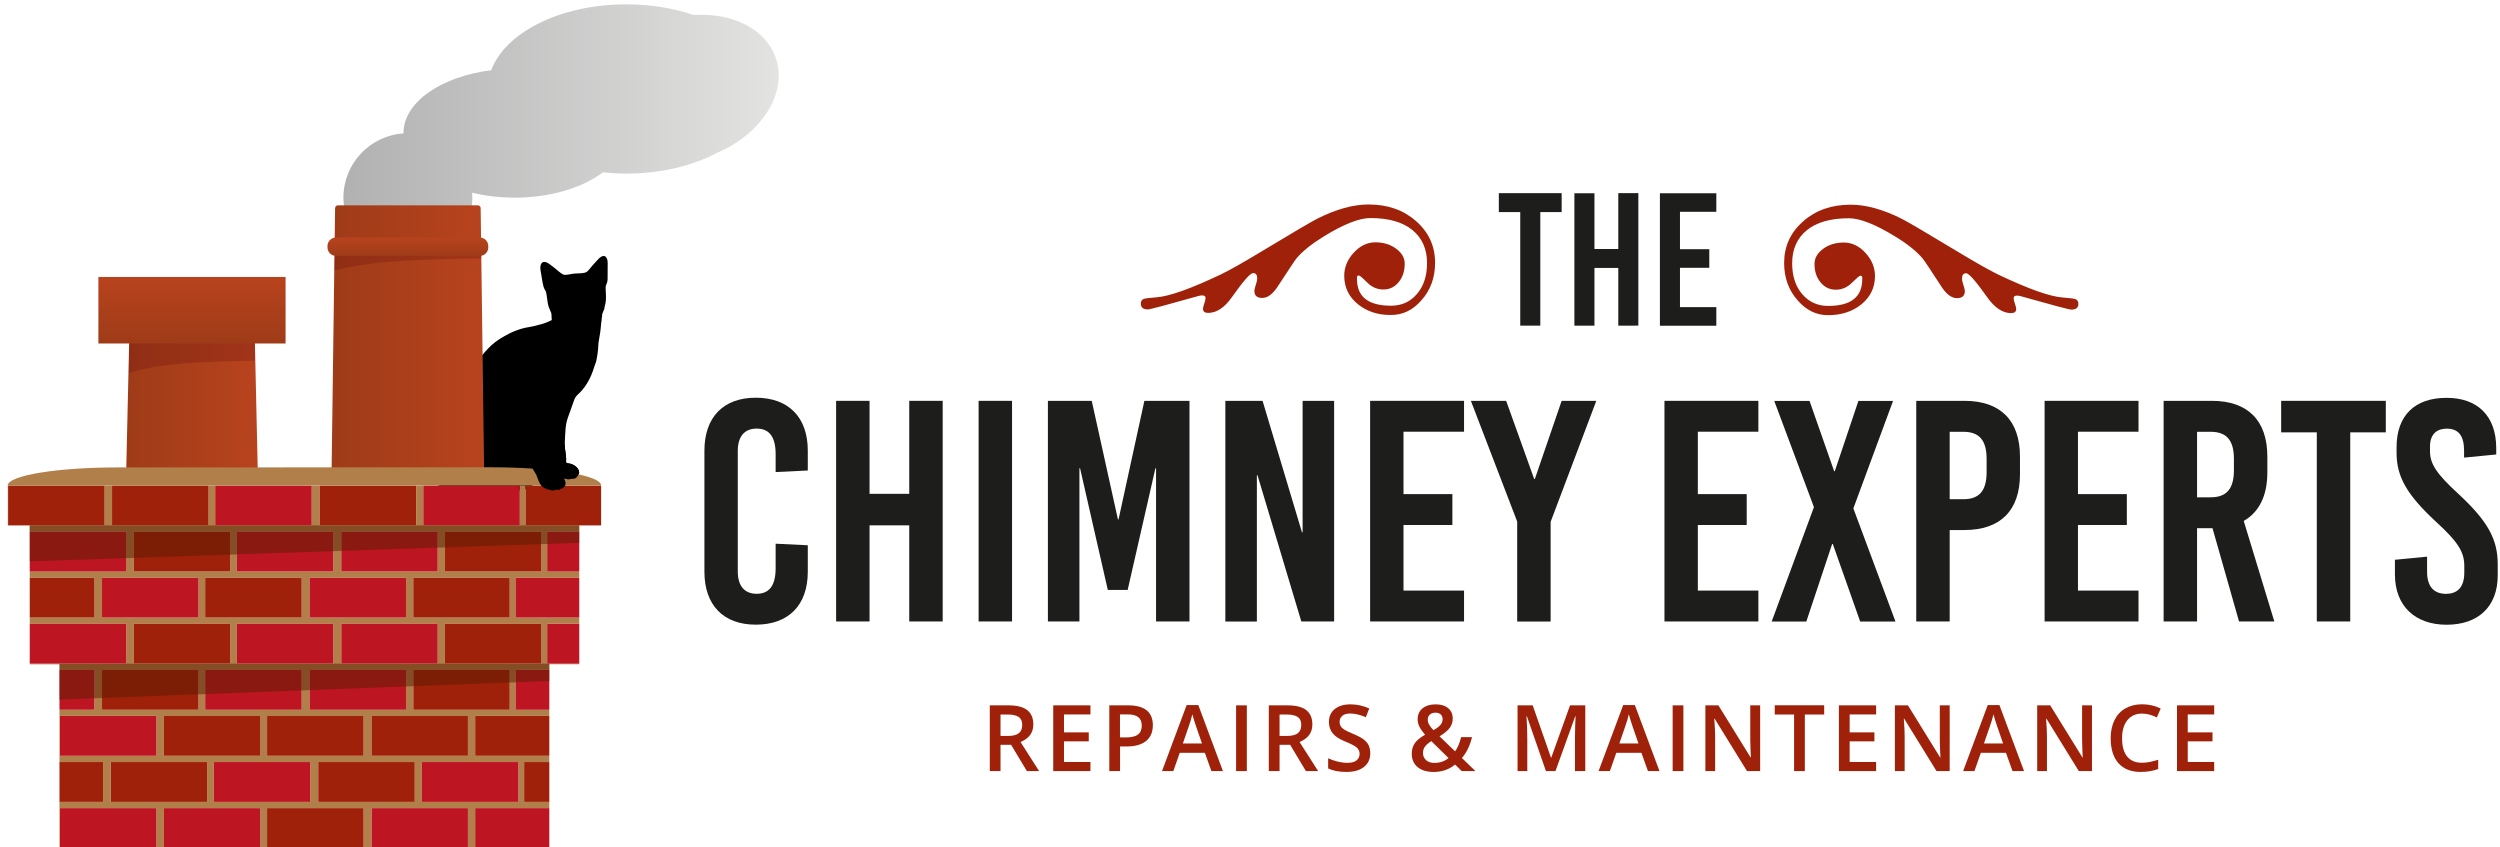 <?xml version="1.0" encoding="utf-8"?>
<!-- Generator: Adobe Illustrator 26.5.1, SVG Export Plug-In . SVG Version: 6.00 Build 0)  -->
<svg version="1.1" id="Layer_1" xmlns="http://www.w3.org/2000/svg" xmlns:xlink="http://www.w3.org/1999/xlink" x="0px" y="0px"
	 viewBox="0 0 351.39 119.09" style="enable-background:new 0 0 351.39 119.09;" xml:space="preserve">
<style type="text/css">
	.st0{fill:url(#SVGID_1_);}
	.st1{fill:#1D1D1B;}
	.st2{fill:#A0210A;}
	.st3{fill:#B17F49;}
	.st4{fill:#BD1622;}
	.st5{fill:none;stroke:#BD1622;stroke-width:0;stroke-linecap:round;stroke-linejoin:round;}
	.st6{opacity:0.5;fill:#581D00;}
	.st7{fill:url(#SVGID_00000182487322550314878700000009734028474536152235_);}
	.st8{opacity:0.3;fill:#6B1310;}
	.st9{fill:url(#SVGID_00000098940394858506589920000007061775645339322262_);}
	.st10{fill:url(#SVGID_00000013185269129048707350000002263752379282478759_);}
	.st11{fill:url(#SVGID_00000068663125879983548420000015332688017024965806_);}
</style>
<g>
	<linearGradient id="SVGID_1_" gradientUnits="userSpaceOnUse" x1="48.28" y1="18.72" x2="109.456" y2="18.72">
		<stop  offset="0" style="stop-color:#B1B1B1"/>
		<stop  offset="1" style="stop-color:#E3E3E2"/>
	</linearGradient>
	<path class="st0" d="M109.06,8.2c-1.39-4.14-6.14-6.45-11.57-6.09c-2.8-0.96-6.03-1.5-9.47-1.5c-9.27,0-17.01,3.96-18.98,9.26
		c-7.05,0.88-12.33,4.5-12.33,8.85c0,0.01,0,0.02,0,0.03c-4.71,0.32-8.44,4.23-8.44,9.03c0,5,4.05,9.06,9.06,9.06
		c5,0,9.06-4.05,9.06-9.06c0-0.23-0.02-0.46-0.03-0.69c1.84,0.44,3.86,0.69,5.99,0.69c5.06,0,9.54-1.4,12.39-3.56
		c1.07,0.11,2.17,0.18,3.29,0.18c4.87,0,9.32-1.1,12.73-2.91C107.04,18.82,110.71,13.11,109.06,8.2z"/>
	<g>
		<path class="st1" d="M113.54,63.34v2.79l-4.52,0.22v-2.52c0-2.48-0.93-3.59-2.66-3.59c-1.73,0-2.66,1.11-2.66,3.15v16.92
			c0,2.04,0.93,3.15,2.66,3.15c1.73,0,2.66-1.11,2.66-3.59v-3.45l4.52,0.22v3.72c0,4.7-2.7,7.44-7.31,7.44
			c-4.56,0-7.22-2.75-7.22-7.44V63.34c0-4.7,2.66-7.44,7.22-7.44C110.84,55.9,113.54,58.65,113.54,63.34z"/>
		<path class="st1" d="M127.8,87.36V73.84h-5.58v13.51h-4.7V56.34h4.7v13.07h5.58V56.34h4.7v31.01H127.8z"/>
		<path class="st1" d="M137.55,87.36V56.34h4.7v31.01H137.55z"/>
		<path class="st1" d="M162.49,87.36V65.82h-0.09l-3.9,17.1h-2.79l-3.9-17.1h-0.09v21.53h-4.43V56.34h6.16L157.13,73h0.09
			l3.63-16.66h6.34v31.01H162.49z"/>
		<path class="st1" d="M182.91,87.36l-6.16-20.56h-0.09v20.56h-4.43V56.34h5.23L183,74.82h0.09V56.34h4.43v31.01H182.91z"/>
		<path class="st1" d="M197.27,60.68v8.77h6.87v4.34h-6.87v9.22h8.51v4.34h-13.2V56.34h13.2v4.34H197.27z"/>
		<path class="st1" d="M217.95,87.36h-4.7V73.31l-6.51-16.97h4.96l3.94,10.99h0.09l3.77-10.99h4.87l-6.42,17.01V87.36z"/>
		<path class="st1" d="M238.64,60.68v8.77h6.87v4.34h-6.87v9.22h8.51v4.34h-13.2V56.34h13.2v4.34H238.64z"/>
		<path class="st1" d="M266.42,87.36h-4.96l-3.85-10.9h-0.09l-3.63,10.9h-4.87l5.94-16.08l-5.58-14.93h4.96l3.46,9.88h0.09
			l3.32-9.88h4.87l-5.58,15.11L266.42,87.36z"/>
		<path class="st1" d="M276.12,56.34c5.05,0,7.8,2.75,7.8,7.84v2.48c0,5.09-2.75,7.84-7.8,7.84h-2.08v12.85h-4.7V56.34H276.12z
			 M274.04,70.17h1.91c2.26,0,3.28-1.2,3.28-3.81V64.5c0-2.61-1.02-3.81-3.28-3.81h-1.91V70.17z"/>
		<path class="st1" d="M292.07,60.68v8.77h6.87v4.34h-6.87v9.22h8.51v4.34h-13.2V56.34h13.2v4.34H292.07z"/>
		<path class="st1" d="M310.98,74.24h-2.17v13.11h-4.7V56.34h6.78c5.05,0,7.8,2.75,7.8,7.84v2.22c0,3.28-1.15,5.58-3.32,6.82
			l4.3,14.13h-4.96L310.98,74.24z M308.81,69.9h1.9c2.26,0,3.28-1.2,3.28-3.81V64.5c0-2.61-1.02-3.81-3.28-3.81h-1.9V69.9z"/>
		<path class="st1" d="M330.34,60.77v26.58h-4.7V60.77h-5.01v-4.43h14.71v4.43H330.34z"/>
		<path class="st1" d="M350.86,62.99v0.89l-4.52,0.44v-0.97c0-2.13-0.8-3.1-2.44-3.1c-1.37,0-2.35,0.75-2.35,2.52v0.66
			c0,1.73,0.89,3.15,3.94,5.94c4.16,3.85,5.58,6.38,5.58,9.97v1.51c0,4.56-2.88,6.96-7.18,6.96c-4.34,0-7.27-2.53-7.27-7.09v-2.04
			l4.52-0.44v2.13c0,2.08,0.97,3.1,2.66,3.1c1.42,0,2.57-0.75,2.57-2.97v-0.97c0-1.95-0.89-3.37-3.94-6.16
			c-4.16-3.85-5.58-6.38-5.58-9.75v-0.75c0-4.56,2.66-6.95,7-6.95C348.2,55.9,350.86,58.43,350.86,62.99z"/>
	</g>
	<g>
		<path class="st1" d="M216.5,29.81v15.96h-2.82V29.81h-3.01v-2.66h8.83v2.66H216.5z"/>
		<path class="st1" d="M227.46,45.77v-8.11h-3.35v8.11h-2.82V27.16h2.82V35h3.35v-7.85h2.82v18.62H227.46z"/>
		<path class="st1" d="M236.13,29.76v5.27h4.12v2.61h-4.12v5.53h5.11v2.61h-7.93V27.16h7.93v2.61H236.13z"/>
	</g>
	<g>
		<path class="st2" d="M256.94,44.3c-1.64,0-3.06-0.69-4.25-2.06c-1.28-1.43-1.92-3.19-1.92-5.28c0-2.33,0.89-4.28,2.66-5.84
			c1.78-1.57,4.01-2.35,6.69-2.35c2.15,0,4.54,0.66,7.16,1.97c0.93,0.48,3.57,2.03,7.93,4.66c2.57,1.55,4.48,2.63,5.73,3.23
			c4.15,1.97,7.12,3.03,8.91,3.18c1.01,0.09,1.58,0.15,1.7,0.18c0.39,0.09,0.58,0.33,0.58,0.72c0,0.54-0.33,0.81-0.99,0.81
			c-0.3,0-2.66-0.63-7.08-1.88c-0.21-0.06-0.39-0.09-0.54-0.09c-0.33,0-0.49,0.12-0.49,0.36c0,0.18,0.06,0.44,0.18,0.78
			c0.12,0.34,0.18,0.59,0.18,0.74c0,0.39-0.24,0.58-0.72,0.58c-1.19,0-2.31-0.75-3.36-2.24c-1.58-2.24-2.57-3.36-2.96-3.36
			c-0.39,0-0.58,0.25-0.58,0.76c0,0.21,0.07,0.51,0.2,0.9c0.13,0.39,0.2,0.67,0.2,0.85c0,0.66-0.37,0.99-1.12,0.99
			c-0.78,0-1.54-0.6-2.28-1.79c-1.49-2.3-2.33-3.55-2.51-3.76c-0.84-1.01-2.13-2.06-3.9-3.13c-2.77-1.7-4.94-2.55-6.49-2.55
			c-2.57,0-4.54,0.56-5.91,1.68c-1.37,1.12-2.06,2.66-2.06,4.64c0,1.79,0.47,3.24,1.41,4.34c0.94,1.1,2.16,1.66,3.65,1.66
			c3.19,0,4.79-1.25,4.79-3.76v-0.27c-0.03-0.15-0.12-0.22-0.27-0.22c-0.12,0-0.51,0.33-1.16,0.98c-0.66,0.66-1.42,0.99-2.28,0.99
			c-0.87,0-1.58-0.34-2.15-1.03c-0.57-0.69-0.85-1.55-0.85-2.6c0-0.81,0.4-1.51,1.21-2.11c0.8-0.6,1.78-0.89,2.91-0.89
			c1.13,0,2.15,0.48,3.04,1.45c0.89,0.97,1.34,2.05,1.34,3.25c0,1.61-0.63,2.94-1.9,3.98C260.4,43.78,258.82,44.3,256.94,44.3z"/>
	</g>
	<g>
		<path class="st2" d="M190.84,42.74c-1.27-1.04-1.9-2.37-1.9-3.98c0-1.2,0.45-2.28,1.34-3.25c0.9-0.97,1.91-1.45,3.04-1.45
			c1.14,0,2.11,0.3,2.91,0.89c0.81,0.6,1.21,1.3,1.21,2.11c0,1.04-0.28,1.91-0.85,2.6c-0.57,0.69-1.29,1.03-2.15,1.03
			s-1.63-0.33-2.28-0.99c-0.66-0.66-1.05-0.98-1.16-0.98c-0.15,0-0.24,0.07-0.27,0.22v0.27c0,2.51,1.6,3.76,4.79,3.76
			c1.49,0,2.71-0.55,3.65-1.66c0.94-1.1,1.41-2.55,1.41-4.34c0-1.97-0.69-3.52-2.06-4.64c-1.37-1.12-3.34-1.68-5.91-1.68
			c-1.55,0-3.72,0.85-6.49,2.55c-1.76,1.08-3.06,2.12-3.9,3.13c-0.18,0.21-1.01,1.46-2.51,3.76c-0.74,1.19-1.51,1.79-2.28,1.79
			c-0.75,0-1.12-0.33-1.12-0.99c0-0.18,0.07-0.46,0.2-0.85c0.13-0.39,0.2-0.69,0.2-0.9c0-0.51-0.19-0.76-0.58-0.76
			c-0.39,0-1.37,1.12-2.96,3.36c-1.04,1.49-2.16,2.24-3.36,2.24c-0.48,0-0.72-0.19-0.72-0.58c0-0.15,0.06-0.4,0.18-0.74
			c0.12-0.34,0.18-0.6,0.18-0.78c0-0.24-0.16-0.36-0.49-0.36c-0.15,0-0.33,0.03-0.54,0.09c-4.42,1.25-6.78,1.88-7.08,1.88
			c-0.66,0-0.99-0.27-0.99-0.81c0-0.39,0.19-0.63,0.58-0.72c0.12-0.03,0.69-0.09,1.7-0.18c1.79-0.15,4.76-1.21,8.91-3.18
			c1.25-0.6,3.16-1.67,5.73-3.23c4.36-2.63,7-4.18,7.93-4.66c2.63-1.31,5.01-1.97,7.16-1.97c2.69,0,4.92,0.78,6.69,2.35
			c1.78,1.57,2.66,3.52,2.66,5.84c0,2.09-0.64,3.85-1.92,5.28c-1.19,1.37-2.61,2.06-4.25,2.06
			C193.69,44.3,192.11,43.78,190.84,42.74z"/>
	</g>
	<g>
		<path class="st2" d="M140.63,104.69v3.69h-1.51v-9.24h2.61c1.19,0,2.08,0.22,2.65,0.67c0.57,0.45,0.86,1.12,0.86,2.02
			c0,1.15-0.6,1.97-1.8,2.46l2.61,4.09h-1.72l-2.21-3.69H140.63z M140.63,103.44h1.05c0.7,0,1.21-0.13,1.53-0.39
			c0.32-0.26,0.47-0.65,0.47-1.16c0-0.52-0.17-0.9-0.51-1.12c-0.34-0.23-0.86-0.34-1.54-0.34h-1V103.44z"/>
		<path class="st2" d="M153.27,108.38h-5.23v-9.24h5.23v1.28h-3.72v2.52h3.48v1.26h-3.48v2.9h3.72V108.38z"/>
		<path class="st2" d="M162.04,101.93c0,0.97-0.32,1.71-0.95,2.22c-0.63,0.51-1.53,0.77-2.7,0.77h-0.96v3.46h-1.51v-9.24h2.66
			c1.15,0,2.02,0.24,2.6,0.71C161.75,100.32,162.04,101.01,162.04,101.93z M157.43,103.65h0.8c0.78,0,1.35-0.13,1.71-0.4
			c0.36-0.27,0.54-0.69,0.54-1.26c0-0.53-0.16-0.93-0.49-1.19c-0.32-0.26-0.83-0.39-1.52-0.39h-1.05V103.65z"/>
		<path class="st2" d="M170.27,108.38l-0.92-2.57h-3.53l-0.9,2.57h-1.59l3.46-9.28h1.64l3.46,9.28H170.27z M168.95,104.51
			l-0.87-2.52c-0.06-0.17-0.15-0.43-0.26-0.8c-0.11-0.36-0.19-0.63-0.23-0.8c-0.11,0.52-0.28,1.09-0.5,1.7l-0.83,2.41H168.95z"/>
		<path class="st2" d="M173.74,108.38v-9.24h1.51v9.24H173.74z"/>
		<path class="st2" d="M179.85,104.69v3.69h-1.51v-9.24h2.61c1.19,0,2.08,0.22,2.65,0.67c0.57,0.45,0.86,1.12,0.86,2.02
			c0,1.15-0.6,1.97-1.8,2.46l2.61,4.09h-1.72l-2.21-3.69H179.85z M179.85,103.44h1.05c0.7,0,1.21-0.13,1.53-0.39
			c0.32-0.26,0.47-0.65,0.47-1.16c0-0.52-0.17-0.9-0.51-1.12c-0.34-0.23-0.86-0.34-1.54-0.34h-1V103.44z"/>
		<path class="st2" d="M192.6,105.87c0,0.82-0.3,1.47-0.89,1.93c-0.59,0.47-1.41,0.7-2.46,0.7c-1.05,0-1.9-0.16-2.57-0.49v-1.43
			c0.42,0.2,0.87,0.35,1.34,0.47c0.47,0.11,0.92,0.17,1.33,0.17c0.6,0,1.04-0.11,1.32-0.34c0.28-0.23,0.43-0.53,0.43-0.92
			c0-0.35-0.13-0.64-0.39-0.88c-0.26-0.24-0.8-0.52-1.62-0.85c-0.84-0.34-1.44-0.73-1.78-1.17c-0.35-0.44-0.52-0.97-0.52-1.58
			c0-0.77,0.27-1.38,0.82-1.82c0.55-0.44,1.28-0.66,2.21-0.66c0.89,0,1.77,0.19,2.64,0.58l-0.48,1.23c-0.82-0.35-1.56-0.52-2.2-0.52
			c-0.49,0-0.86,0.11-1.11,0.32c-0.25,0.21-0.38,0.49-0.38,0.84c0,0.24,0.05,0.45,0.15,0.62s0.27,0.33,0.5,0.48s0.65,0.35,1.25,0.6
			c0.68,0.28,1.18,0.55,1.49,0.79c0.32,0.25,0.55,0.52,0.7,0.83C192.52,105.09,192.6,105.46,192.6,105.87z"/>
		<path class="st2" d="M198.43,105.94c0-0.55,0.13-1.03,0.41-1.45c0.27-0.41,0.76-0.82,1.46-1.22c-0.4-0.47-0.67-0.86-0.82-1.19
			c-0.15-0.32-0.22-0.66-0.22-1c0-0.64,0.23-1.15,0.69-1.52c0.46-0.37,1.07-0.56,1.84-0.56c0.75,0,1.33,0.18,1.76,0.54
			c0.43,0.36,0.64,0.85,0.64,1.46c0,0.48-0.14,0.92-0.43,1.31c-0.28,0.39-0.76,0.78-1.43,1.18l2.19,2.11
			c0.34-0.45,0.63-1.11,0.85-1.99h1.53c-0.29,1.2-0.77,2.17-1.42,2.93l1.9,1.84h-1.92l-0.94-0.92c-0.43,0.35-0.89,0.61-1.38,0.78
			s-1.03,0.26-1.62,0.26c-0.97,0-1.73-0.23-2.28-0.69C198.71,107.36,198.43,106.73,198.43,105.94z M201.62,107.23
			c0.77,0,1.43-0.23,1.98-0.68l-2.42-2.38c-0.45,0.29-0.76,0.56-0.92,0.81c-0.17,0.25-0.25,0.54-0.25,0.86
			c0,0.41,0.15,0.75,0.44,1.01C200.73,107.1,201.13,107.23,201.62,107.23z M200.68,101.13c0,0.27,0.07,0.52,0.21,0.75
			c0.14,0.24,0.34,0.49,0.59,0.75c0.48-0.27,0.81-0.52,1-0.76c0.19-0.23,0.29-0.5,0.29-0.79c0-0.27-0.09-0.49-0.27-0.66
			s-0.43-0.25-0.73-0.25c-0.33,0-0.6,0.09-0.79,0.26S200.68,100.84,200.68,101.13z"/>
		<path class="st2" d="M217.29,108.38l-2.68-7.72h-0.05c0.07,1.15,0.11,2.22,0.11,3.22v4.5h-1.37v-9.24h2.13l2.57,7.35h0.04
			l2.64-7.35h2.14v9.24h-1.45v-4.57c0-0.46,0.01-1.06,0.03-1.8c0.02-0.74,0.04-1.18,0.06-1.34h-0.05l-2.78,7.71H217.29z"/>
		<path class="st2" d="M231.63,108.38l-0.92-2.57h-3.53l-0.9,2.57h-1.59l3.46-9.28h1.64l3.46,9.28H231.63z M230.3,104.51l-0.87-2.52
			c-0.06-0.17-0.15-0.43-0.26-0.8c-0.11-0.36-0.19-0.63-0.23-0.8c-0.11,0.52-0.28,1.09-0.5,1.7l-0.83,2.41H230.3z"/>
		<path class="st2" d="M235.1,108.38v-9.24h1.51v9.24H235.1z"/>
		<path class="st2" d="M247.4,108.38h-1.85l-4.55-7.37h-0.05l0.03,0.41c0.06,0.78,0.09,1.5,0.09,2.15v4.81h-1.37v-9.24h1.83
			l4.53,7.33h0.04c-0.01-0.1-0.03-0.45-0.05-1.06c-0.03-0.61-0.04-1.08-0.04-1.43v-4.84h1.39V108.38z"/>
		<path class="st2" d="M253.68,108.38h-1.51v-7.95h-2.72v-1.3h6.95v1.3h-2.72V108.38z"/>
		<path class="st2" d="M263.7,108.38h-5.23v-9.24h5.23v1.28h-3.72v2.52h3.48v1.26h-3.48v2.9h3.72V108.38z"/>
		<path class="st2" d="M274.04,108.38h-1.85l-4.55-7.37h-0.05l0.03,0.41c0.06,0.78,0.09,1.5,0.09,2.15v4.81h-1.37v-9.24h1.83
			l4.53,7.33h0.04c-0.01-0.1-0.03-0.45-0.05-1.06c-0.03-0.61-0.04-1.08-0.04-1.43v-4.84h1.39V108.38z"/>
		<path class="st2" d="M282.87,108.38l-0.92-2.57h-3.53l-0.9,2.57h-1.59l3.46-9.28h1.64l3.46,9.28H282.87z M281.55,104.51
			l-0.87-2.52c-0.06-0.17-0.15-0.43-0.26-0.8c-0.11-0.36-0.19-0.63-0.23-0.8c-0.11,0.52-0.28,1.09-0.5,1.7l-0.83,2.41H281.55z"/>
		<path class="st2" d="M294.04,108.38h-1.85l-4.55-7.37h-0.05l0.03,0.41c0.06,0.78,0.09,1.5,0.09,2.15v4.81h-1.37v-9.24h1.83
			l4.53,7.33h0.04c-0.01-0.1-0.03-0.45-0.05-1.06c-0.03-0.61-0.04-1.08-0.04-1.43v-4.84h1.39V108.38z"/>
		<path class="st2" d="M301.07,100.3c-0.87,0-1.55,0.31-2.05,0.92c-0.5,0.62-0.75,1.47-0.75,2.55c0,1.13,0.24,1.99,0.72,2.57
			c0.48,0.58,1.17,0.87,2.08,0.87c0.39,0,0.77-0.04,1.14-0.12c0.37-0.08,0.75-0.18,1.14-0.3v1.3c-0.72,0.27-1.55,0.41-2.47,0.41
			c-1.35,0-2.39-0.41-3.12-1.23c-0.72-0.82-1.09-1.99-1.09-3.52c0-0.96,0.18-1.8,0.53-2.52c0.35-0.72,0.86-1.27,1.53-1.66
			c0.67-0.38,1.45-0.58,2.35-0.58c0.94,0,1.82,0.2,2.62,0.59l-0.54,1.26c-0.31-0.15-0.64-0.28-0.99-0.39
			C301.81,100.36,301.45,100.3,301.07,100.3z"/>
		<path class="st2" d="M311.22,108.38h-5.23v-9.24h5.23v1.28h-3.72v2.52h3.48v1.26h-3.48v2.9h3.72V108.38z"/>
	</g>
	<path d="M84.94,43.41c-0.05,0.12-0.1,0.23-0.14,0.35c-0.01,0.04-0.07,0.09-0.02,0.15l0,0c-0.02,0-0.06,0.01-0.06,0.01
		c0,0.1-0.08,0.17-0.08,0.27c0,0.09-0.01,0.19-0.02,0.29c-0.02,0.13-0.04,0.26-0.06,0.39c-0.01,0.06,0.01,0.12,0.02,0.17
		c-0.01,0.01-0.04,0.03-0.04,0.05c-0.02,0.14-0.04,0.29-0.05,0.43c-0.04,0.41-0.07,0.81-0.13,1.22c-0.07,0.49-0.16,0.97-0.24,1.45
		c-0.01,0.08-0.02,0.16-0.02,0.24c-0.02,0.77-0.13,1.53-0.29,2.29c-0.05,0.23-0.15,0.46-0.23,0.68c-0.14,0.44-0.28,0.88-0.46,1.3
		c-0.34,0.78-0.75,1.51-1.31,2.15c-0.2,0.23-0.42,0.44-0.64,0.65c-0.21,0.2-0.36,0.43-0.46,0.7c-0.29,0.84-0.59,1.67-0.89,2.5
		c-0.17,0.48-0.27,0.98-0.32,1.49c-0.07,0.74-0.09,1.48-0.12,2.22c-0.01,0.38,0.04,0.75,0.1,1.12c0.05,0.3,0.08,0.61,0.1,0.92
		c0.01,0.13-0.01,0.27-0.01,0.4c0,0.2,0.06,0.25,0.26,0.27c0.48,0.04,0.9,0.23,1.24,0.57c0.14,0.14,0.24,0.3,0.3,0.49
		c0.04,0.15,0.06,0.29-0.02,0.44c-0.11,0.21-0.21,0.43-0.42,0.57c-0.13,0.09-0.26,0.13-0.42,0.11c-0.07-0.01-0.14,0.01-0.21,0.02
		c-0.22,0.05-0.44,0.09-0.67,0.01c-0.1-0.04-0.21-0.04-0.33-0.06c0.05,0.13,0.11,0.24,0.15,0.35c0.1,0.29,0.07,0.57-0.13,0.81
		c-0.1,0.12-0.24,0.21-0.39,0.26c-0.04,0.01-0.09,0.02-0.12,0.05c-0.15,0.13-0.32,0.14-0.49,0.1c-0.13-0.03-0.24-0.02-0.36,0.05
		c-0.12,0.07-0.25,0.07-0.38,0.04c-0.18-0.04-0.36-0.08-0.53-0.13c-0.65-0.16-1.08-0.56-1.32-1.18c-0.12-0.3-0.23-0.6-0.35-0.9
		c-0.03-0.07-0.06-0.16-0.11-0.21c-0.06-0.05-0.15-0.08-0.22-0.08c-0.18,0-0.35,0.01-0.53,0.02c-0.13,0.01-0.26,0.02-0.39,0.03
		c-0.07,0.01-0.15,0.02-0.24,0.03c0.14,0.08,0.26,0.14,0.37,0.21c0.29,0.19,0.5,0.45,0.64,0.76c0.15,0.34,0.01,0.81-0.3,0.99
		c-0.06,0.04-0.14,0.06-0.22,0.07c-0.06,0.01-0.11,0.03-0.15,0.08c-0.07,0.1-0.17,0.13-0.29,0.14c-0.03,0-0.07,0.01-0.1,0
		c-0.19-0.03-0.35-0.01-0.5,0.13c-0.09,0.09-0.23,0.07-0.34,0.05c-0.16-0.04-0.32-0.09-0.47-0.13c-0.04-0.01-0.08-0.03-0.1-0.03
		c-0.22,0.15-0.42,0.29-0.62,0.42c-0.19,0.13-0.42,0.16-0.64,0.21c-0.51,0.11-1.03,0.17-1.55,0.12c-0.44-0.03-0.87-0.07-1.31-0.11
		c-0.33-0.04-0.66-0.1-0.98-0.15c-0.14-0.02-0.29-0.03-0.43-0.04c-0.6-0.05-1.2-0.09-1.8-0.16c-0.27-0.03-0.54-0.09-0.81-0.14
		c-0.35-0.06-0.7-0.12-1.05-0.19c-0.28-0.06-0.56-0.15-0.83-0.24c-0.31-0.1-0.62-0.21-0.93-0.32c-0.02-0.01-0.05-0.01-0.07-0.03
		c-0.27-0.17-0.55-0.33-0.81-0.52c-0.15-0.11-0.24-0.27-0.29-0.45c-0.03-0.11-0.06-0.23-0.05-0.34c0-0.18,0.04-0.36,0.13-0.53
		c0.16-0.31,0.42-0.52,0.69-0.72c0.03-0.02,0.07-0.04,0.09-0.07c0.28-0.28,0.64-0.36,1-0.43c0.26-0.05,0.52-0.08,0.78-0.11
		c0.06-0.01,0.11-0.02,0.17-0.04c0.43-0.13,0.87-0.21,1.32-0.25c0.07-0.01,0.13-0.03,0.21-0.04c-0.01-0.05-0.01-0.09-0.02-0.12
		c-0.19-0.62-0.28-1.25-0.34-1.9c-0.04-0.53-0.06-1.07-0.05-1.6c0.02-0.62,0.07-1.23,0.15-1.84c0.19-1.34,0.54-2.64,0.87-3.94
		c0.13-0.5,0.27-0.99,0.43-1.48c0.19-0.57,0.42-1.13,0.71-1.65c0.23-0.41,0.44-0.82,0.69-1.21c0.33-0.52,0.68-1.02,1.11-1.48
		c0.12-0.13,0.24-0.27,0.37-0.41c0.62-0.67,1.34-1.21,2.13-1.66c0.54-0.31,1.08-0.6,1.66-0.83c0.61-0.24,1.24-0.44,1.9-0.54
		c0.64-0.1,1.27-0.27,1.89-0.44c0.47-0.13,0.92-0.33,1.37-0.54c0.01-0.01,0.02-0.02,0.03-0.02c-0.01-0.26-0.03-0.52-0.04-0.78
		c0-0.16-0.05-0.29-0.12-0.42c-0.19-0.4-0.34-0.81-0.41-1.24c-0.06-0.39-0.11-0.79-0.17-1.18c-0.03-0.2-0.06-0.4-0.18-0.57
		c-0.21-0.31-0.29-0.67-0.36-1.03c-0.1-0.56-0.2-1.12-0.28-1.68c-0.04-0.24-0.07-0.49-0.02-0.73c0.02-0.09,0.05-0.19,0.09-0.27
		c0.12-0.22,0.32-0.31,0.57-0.26c0.24,0.05,0.45,0.17,0.64,0.32c0.46,0.33,0.89,0.69,1.32,1.05c0.16,0.14,0.34,0.25,0.52,0.36
		c0.13,0.08,0.28,0.08,0.42,0.07c0.23-0.02,0.47-0.05,0.7-0.1c0.48-0.1,0.97-0.1,1.45-0.12c0.19-0.01,0.37-0.05,0.55-0.09
		c0.2-0.05,0.35-0.18,0.48-0.33c0.21-0.25,0.41-0.51,0.63-0.75c0.28-0.31,0.56-0.62,0.85-0.92c0.11-0.11,0.26-0.2,0.4-0.28
		c0.28-0.14,0.54-0.04,0.68,0.24c0.1,0.2,0.14,0.42,0.14,0.64c0,0.74,0,1.47-0.01,2.21c0,0.28-0.04,0.57-0.17,0.83
		c-0.13,0.27-0.12,0.55-0.1,0.83c0.02,0.38,0.06,0.77,0.04,1.15c-0.01,0.44-0.09,0.87-0.22,1.29
		C84.97,43.28,84.96,43.35,84.94,43.41L84.94,43.41z"/>
	<g>
		<path class="st3" d="M73.94,119.19h-0.74h-6.41v-5.6h10.42v-0.88h-3.54v-5.6h3.54v-0.88h-3.27h-0.74h-6.41v-5.6h10.42v-0.88h-4.75
			v-5.6h4.75v-0.78h4.21v-0.1h-4.51v-5.6h4.51V86.8h-1.81h-0.74h-6.41v-5.6h8.96v-0.88h-4.51v-5.6h4.51v-0.88h3.07l0,0h-3.47h-0.74
			h-6.41v-5.6h-0.81v5.6h-6.41h-0.74H59.5v-5.6h-1.01v5.6h-6.41h-0.74h-6.41v-5.6h-1.12v5.6H37.4h-0.74h-6.41v-5.6h-0.94v5.6H22.9
			h-0.74h-6.41v-5.6H14.7v5.6H8.29H7.55H1.14v-5.6H1.1v5.6h3.07v0.88h13.56v5.6h-6.41h-0.74H4.18v0.88h9.1v5.6H6.88H6.13H4.18v0.88
			h13.56v5.6h-6.41h-0.74H4.18v0.1h4.19v0.78h4.92v5.6H8.36v7.36h6.13v5.6H8.36v6.48h68.84v0H73.94z M71.64,99.76h-6.41h-0.74h-6.41
			v-5.6h13.56V99.76z M35.99,99.76h-0.74h-6.41v-5.6H42.4v5.6H35.99z M36.6,100.64v5.6h-6.41h-0.74h-6.41v-5.6H36.6z M61.52,87.68
			v5.6h-6.41h-0.74h-6.41v-5.6H61.52z M58.09,86.8v-5.6h13.56v5.6h-6.41h-0.74H58.09z M57.07,86.8h-6.41h-0.74h-6.41v-5.6h13.56
			V86.8z M46.85,87.68v5.6h-6.41H39.7h-6.41v-5.6H46.85z M42.4,86.8h-6.41h-0.74h-6.41v-5.6H42.4V86.8z M32.35,87.68v5.6h-6.41H25.2
			h-6.41v-5.6H32.35z M37.54,100.64H51.1v5.6h-6.41h-0.74h-6.41V100.64z M50.66,99.76h-0.74h-6.41v-5.6h13.56v5.6H50.66z
			 M52.22,100.64h13.56v5.6h-6.41h-0.74h-6.41V100.64z M76.1,87.68v5.6h-6.41h-0.74h-6.41v-5.6H76.1z M62.54,74.73H76.1v5.6h-6.41
			h-0.74h-6.41V74.73z M47.97,74.73h13.56v5.6h-6.41h-0.74h-6.41V74.73z M33.29,74.73h13.56v5.6h-6.41H39.7h-6.41V74.73z
			 M18.79,74.73h13.56v5.6h-6.41H25.2h-6.41V74.73z M14.34,86.8v-5.6H27.9v5.6h-6.41h-0.74H14.34z M14.34,94.16H27.9v5.6h-6.41
			h-0.74h-6.41V94.16z M8.43,106.23v-5.6h13.56v5.6h-6.41h-0.74H8.43z M21.99,119.19h-6.41h-0.74H8.43v-5.6h13.56V119.19z
			 M21.96,112.71h-6.41v-5.6h13.56v5.6h-6.41H21.96z M36.6,119.19h-6.41h-0.74h-6.41v-5.6H36.6V119.19z M36.46,112.71h-6.41v-5.6
			h13.56v5.6H37.2H36.46z M51.1,119.19h-6.41h-0.74h-6.41v-5.6H51.1V119.19z M51.13,112.71h-6.41v-5.6h13.56v5.6h-6.41H51.13z
			 M65.77,119.19h-6.41h-0.74h-6.41v-5.6h13.56V119.19z M65.71,112.71H59.3v-5.6h13.56v5.6h-6.41H65.71z"/>
		<polygon class="st4" points="11.33,80.33 17.74,80.33 17.74,74.73 4.18,74.73 4.18,80.33 10.58,80.33 		"/>
		<polygon class="st2" points="25.94,80.33 32.35,80.33 32.35,74.73 18.79,74.73 18.79,80.33 25.2,80.33 		"/>
		<polygon class="st4" points="40.44,80.33 46.85,80.33 46.85,74.73 33.29,74.73 33.29,80.33 39.7,80.33 		"/>
		<polygon class="st4" points="55.12,80.33 61.52,80.33 61.52,74.73 47.97,74.73 47.97,80.33 54.37,80.33 		"/>
		<polygon class="st2" points="69.69,80.33 76.1,80.33 76.1,74.73 62.54,74.73 62.54,80.33 68.94,80.33 		"/>
		<polyline class="st5" points="81.42,74.73 81.42,73.85 84.49,73.85 		"/>
		<rect x="76.91" y="74.73" class="st4" width="4.51" height="5.6"/>
		<polygon class="st2" points="6.88,86.8 13.28,86.8 13.28,81.21 4.18,81.21 4.18,86.8 6.13,86.8 		"/>
		<polygon class="st4" points="21.49,86.8 27.9,86.8 27.9,81.21 14.34,81.21 14.34,86.8 20.75,86.8 		"/>
		<polygon class="st2" points="28.84,86.8 35.25,86.8 35.99,86.8 42.4,86.8 42.4,81.21 28.84,81.21 		"/>
		<polygon class="st4" points="43.51,86.8 49.92,86.8 50.66,86.8 57.07,86.8 57.07,81.21 43.51,81.21 		"/>
		<polygon class="st2" points="65.24,86.8 71.64,86.8 71.64,81.21 58.09,81.21 58.09,86.8 64.49,86.8 		"/>
		<polygon class="st4" points="72.46,86.8 78.86,86.8 79.61,86.8 81.42,86.8 81.42,81.21 72.46,81.21 		"/>
		<polygon class="st4" points="11.33,93.28 17.74,93.28 17.74,87.68 4.18,87.68 4.18,93.28 10.58,93.28 		"/>
		<polygon class="st2" points="18.79,93.28 25.2,93.28 25.94,93.28 32.35,93.28 32.35,87.68 18.79,87.68 		"/>
		<polygon class="st4" points="33.29,93.28 39.7,93.28 40.44,93.28 46.85,93.28 46.85,87.68 33.29,87.68 		"/>
		<polygon class="st4" points="47.97,93.28 54.37,93.28 55.12,93.28 61.52,93.28 61.52,87.68 47.97,87.68 		"/>
		<polygon class="st2" points="62.54,93.28 68.94,93.28 69.69,93.28 76.1,93.28 76.1,87.68 62.54,87.68 		"/>
		<rect x="76.91" y="87.68" class="st4" width="4.51" height="5.6"/>
		<rect x="8.36" y="94.16" class="st4" width="4.92" height="5.6"/>
		<polygon class="st2" points="21.49,99.76 27.9,99.76 27.9,94.16 14.34,94.16 14.34,99.76 20.75,99.76 		"/>
		<polygon class="st4" points="42.4,94.16 28.84,94.16 28.84,99.76 35.25,99.76 35.99,99.76 42.4,99.76 		"/>
		<polygon class="st4" points="57.07,94.16 43.51,94.16 43.51,99.76 49.92,99.76 50.66,99.76 57.07,99.76 		"/>
		<polygon class="st2" points="58.09,99.76 64.49,99.76 65.24,99.76 71.64,99.76 71.64,94.16 58.09,94.16 		"/>
		<rect x="72.46" y="94.16" class="st4" width="4.75" height="5.6"/>
		<polygon class="st4" points="15.58,106.23 21.99,106.23 21.99,100.64 8.43,100.64 8.43,106.23 14.83,106.23 		"/>
		<polygon class="st2" points="23.04,106.23 29.45,106.23 30.19,106.23 36.6,106.23 36.6,100.64 23.04,100.64 		"/>
		<polygon class="st2" points="44.69,106.23 51.1,106.23 51.1,100.64 37.54,100.64 37.54,106.23 43.95,106.23 		"/>
		<polygon class="st2" points="59.37,106.23 65.77,106.23 65.77,100.64 52.22,100.64 52.22,106.23 58.62,106.23 		"/>
		<polygon class="st2" points="66.79,106.23 73.19,106.23 73.94,106.23 77.21,106.23 77.21,100.64 66.79,100.64 		"/>
		<rect x="8.36" y="107.11" class="st2" width="6.13" height="5.6"/>
		<polygon class="st2" points="29.11,107.11 15.56,107.11 15.56,112.71 21.96,112.71 22.71,112.71 29.11,112.71 		"/>
		<polygon class="st4" points="43.61,107.11 30.05,107.11 30.05,112.71 36.46,112.71 37.2,112.71 43.61,112.71 		"/>
		<polygon class="st2" points="58.29,107.11 44.73,107.11 44.73,112.71 51.13,112.71 51.88,112.71 58.29,112.71 		"/>
		<polygon class="st4" points="72.86,107.11 59.3,107.11 59.3,112.71 65.71,112.71 66.45,112.71 72.86,112.71 		"/>
		<rect x="73.67" y="107.11" class="st2" width="3.54" height="5.6"/>
		<polygon class="st2" points="7.55,73.85 8.29,73.85 14.7,73.85 14.7,68.25 1.14,68.25 1.14,73.85 		"/>
		<polygon class="st2" points="22.16,73.85 22.9,73.85 29.31,73.85 29.31,68.25 15.75,68.25 15.75,73.85 		"/>
		<polygon class="st4" points="36.66,73.85 37.4,73.85 43.81,73.85 43.81,68.25 30.25,68.25 30.25,73.85 		"/>
		<polygon class="st2" points="51.33,73.85 52.08,73.85 58.48,73.85 58.48,68.25 44.93,68.25 44.93,73.85 		"/>
		<polygon class="st4" points="65.91,73.85 66.65,73.85 73.06,73.85 73.06,68.25 59.5,68.25 59.5,73.85 		"/>
		<polygon class="st2" points="80.28,73.85 81.02,73.85 84.49,73.85 84.49,68.25 73.87,68.25 73.87,73.85 		"/>
		<polygon class="st4" points="8.43,119.19 14.83,119.19 15.58,119.19 21.99,119.19 21.99,113.59 8.43,113.59 		"/>
		<polygon class="st4" points="23.04,119.19 29.45,119.19 30.19,119.19 36.6,119.19 36.6,113.59 23.04,113.59 		"/>
		<polygon class="st2" points="37.54,119.19 43.95,119.19 44.69,119.19 51.1,119.19 51.1,113.59 37.54,113.59 		"/>
		<polygon class="st4" points="52.22,119.19 58.62,119.19 59.37,119.19 65.77,119.19 65.77,113.59 52.22,113.59 		"/>
		<polygon class="st4" points="66.79,119.19 73.19,119.19 73.94,119.19 77.21,119.19 77.21,113.59 66.79,113.59 		"/>
	</g>
	<polygon class="st6" points="77.21,95.72 8.36,98.33 8.36,93.28 77.21,93.28 	"/>
	<polygon class="st6" points="81.42,76.3 4.18,78.9 4.18,73.85 81.42,73.85 	"/>
	
		<linearGradient id="SVGID_00000010278977974053134560000004406739976628015009_" gradientUnits="userSpaceOnUse" x1="17.736" y1="56.984" x2="36.234" y2="56.984">
		<stop  offset="0" style="stop-color:#9F3B18"/>
		<stop  offset="1" style="stop-color:#B8431E"/>
	</linearGradient>
	<path style="fill:url(#SVGID_00000010278977974053134560000004406739976628015009_);" d="M35.47,47.61H18.51
		c-0.19,0-0.35,0.09-0.35,0.2l-0.42,18.34c0,0.11,0.16,0.21,0.35,0.21h17.79c0.2,0,0.36-0.09,0.35-0.21l-0.41-18.34
		C35.82,47.7,35.66,47.61,35.47,47.61z"/>
	<path class="st8" d="M18.13,52.42l0.03-4.61l17.68,0v2.9c0,0-3.86-0.02-9.39,0.33S18.13,52.42,18.13,52.42z"/>
	<g>
		
			<linearGradient id="SVGID_00000145763132796644025970000003728145215247873927_" gradientUnits="userSpaceOnUse" x1="46.613" y1="47.608" x2="68.046" y2="47.608">
			<stop  offset="0" style="stop-color:#9F3B18"/>
			<stop  offset="1" style="stop-color:#B8431E"/>
		</linearGradient>
		<path style="fill:url(#SVGID_00000145763132796644025970000003728145215247873927_);" d="M67.16,28.86H47.51
			c-0.22,0-0.41,0.18-0.41,0.4l-0.49,36.69c0,0.23,0.18,0.41,0.41,0.41h20.61c0.23,0,0.41-0.19,0.41-0.41l-0.48-36.69
			C67.57,29.04,67.38,28.86,67.16,28.86z"/>
		
			<linearGradient id="SVGID_00000003069156557262044900000000829324758465288107_" gradientUnits="userSpaceOnUse" x1="57.336" y1="35.969" x2="57.336" y2="33.373">
			<stop  offset="0" style="stop-color:#9F3B18"/>
			<stop  offset="1" style="stop-color:#B8431E"/>
		</linearGradient>
		<path style="fill:url(#SVGID_00000003069156557262044900000000829324758465288107_);" d="M67.43,35.97h-20.2
			c-0.66,0-1.2-0.54-1.2-1.2v-0.19c0-0.66,0.54-1.2,1.2-1.2h20.2c0.66,0,1.2,0.54,1.2,1.2v0.19C68.64,35.43,68.1,35.97,67.43,35.97z
			"/>
	</g>
	<path class="st3" d="M1.08,68.25c0-1.41,6.88-2.55,15.37-2.55l52.67-0.02c8.49,0,15.37,1.14,15.37,2.55"/>
	<path d="M79.37,62.41c-0.01,0.38,0.04,0.75,0.1,1.12c0.05,0.3,0.08,0.61,0.1,0.92c0.01,0.13-0.01,0.27-0.01,0.4
		c0,0.2,0.06,0.25,0.26,0.27c0.48,0.04,0.9,0.23,1.24,0.57c0.14,0.14,0.24,0.3,0.3,0.49c0.04,0.15,0.06,0.29-0.02,0.44
		c-0.11,0.21-0.21,0.43-0.42,0.57c-0.13,0.09-0.26,0.13-0.42,0.11c-0.07-0.01-0.14,0.01-0.21,0.02c-0.22,0.05-0.44,0.09-0.67,0.01
		c-0.1-0.04-0.21-0.04-0.33-0.06c0.05,0.13,0.11,0.24,0.15,0.35c0.1,0.29,0.07,0.57-0.13,0.81c-0.1,0.12-0.24,0.21-0.39,0.26
		c-0.04,0.01-0.09,0.02-0.12,0.05c-0.15,0.13-0.32,0.14-0.49,0.1c-0.13-0.03-0.24-0.02-0.36,0.05c-0.12,0.07-0.25,0.07-0.38,0.04
		c-0.18-0.04-0.36-0.08-0.53-0.13c-0.65-0.16-1.08-0.56-1.32-1.18c-0.12-0.3-0.23-0.6-0.35-0.9c0,0-1.29-2.14-1.53-2.55
		C73.6,63.76,79.37,62.41,79.37,62.41z"/>
	<path class="st8" d="M47,38.04l0.03-2.07h20.63v0.38c0,0-4.5-0.05-10.96,0.31C50.24,37,47,38.04,47,38.04z"/>
	
		<linearGradient id="SVGID_00000137132457759362678160000011066924215971583646_" gradientUnits="userSpaceOnUse" x1="26.985" y1="48.281" x2="26.985" y2="38.929">
		<stop  offset="0" style="stop-color:#9F3B18"/>
		<stop  offset="1" style="stop-color:#B8431E"/>
	</linearGradient>
	
		<rect x="13.83" y="38.93" style="fill:url(#SVGID_00000137132457759362678160000011066924215971583646_);" width="26.31" height="9.35"/>
</g>
</svg>
